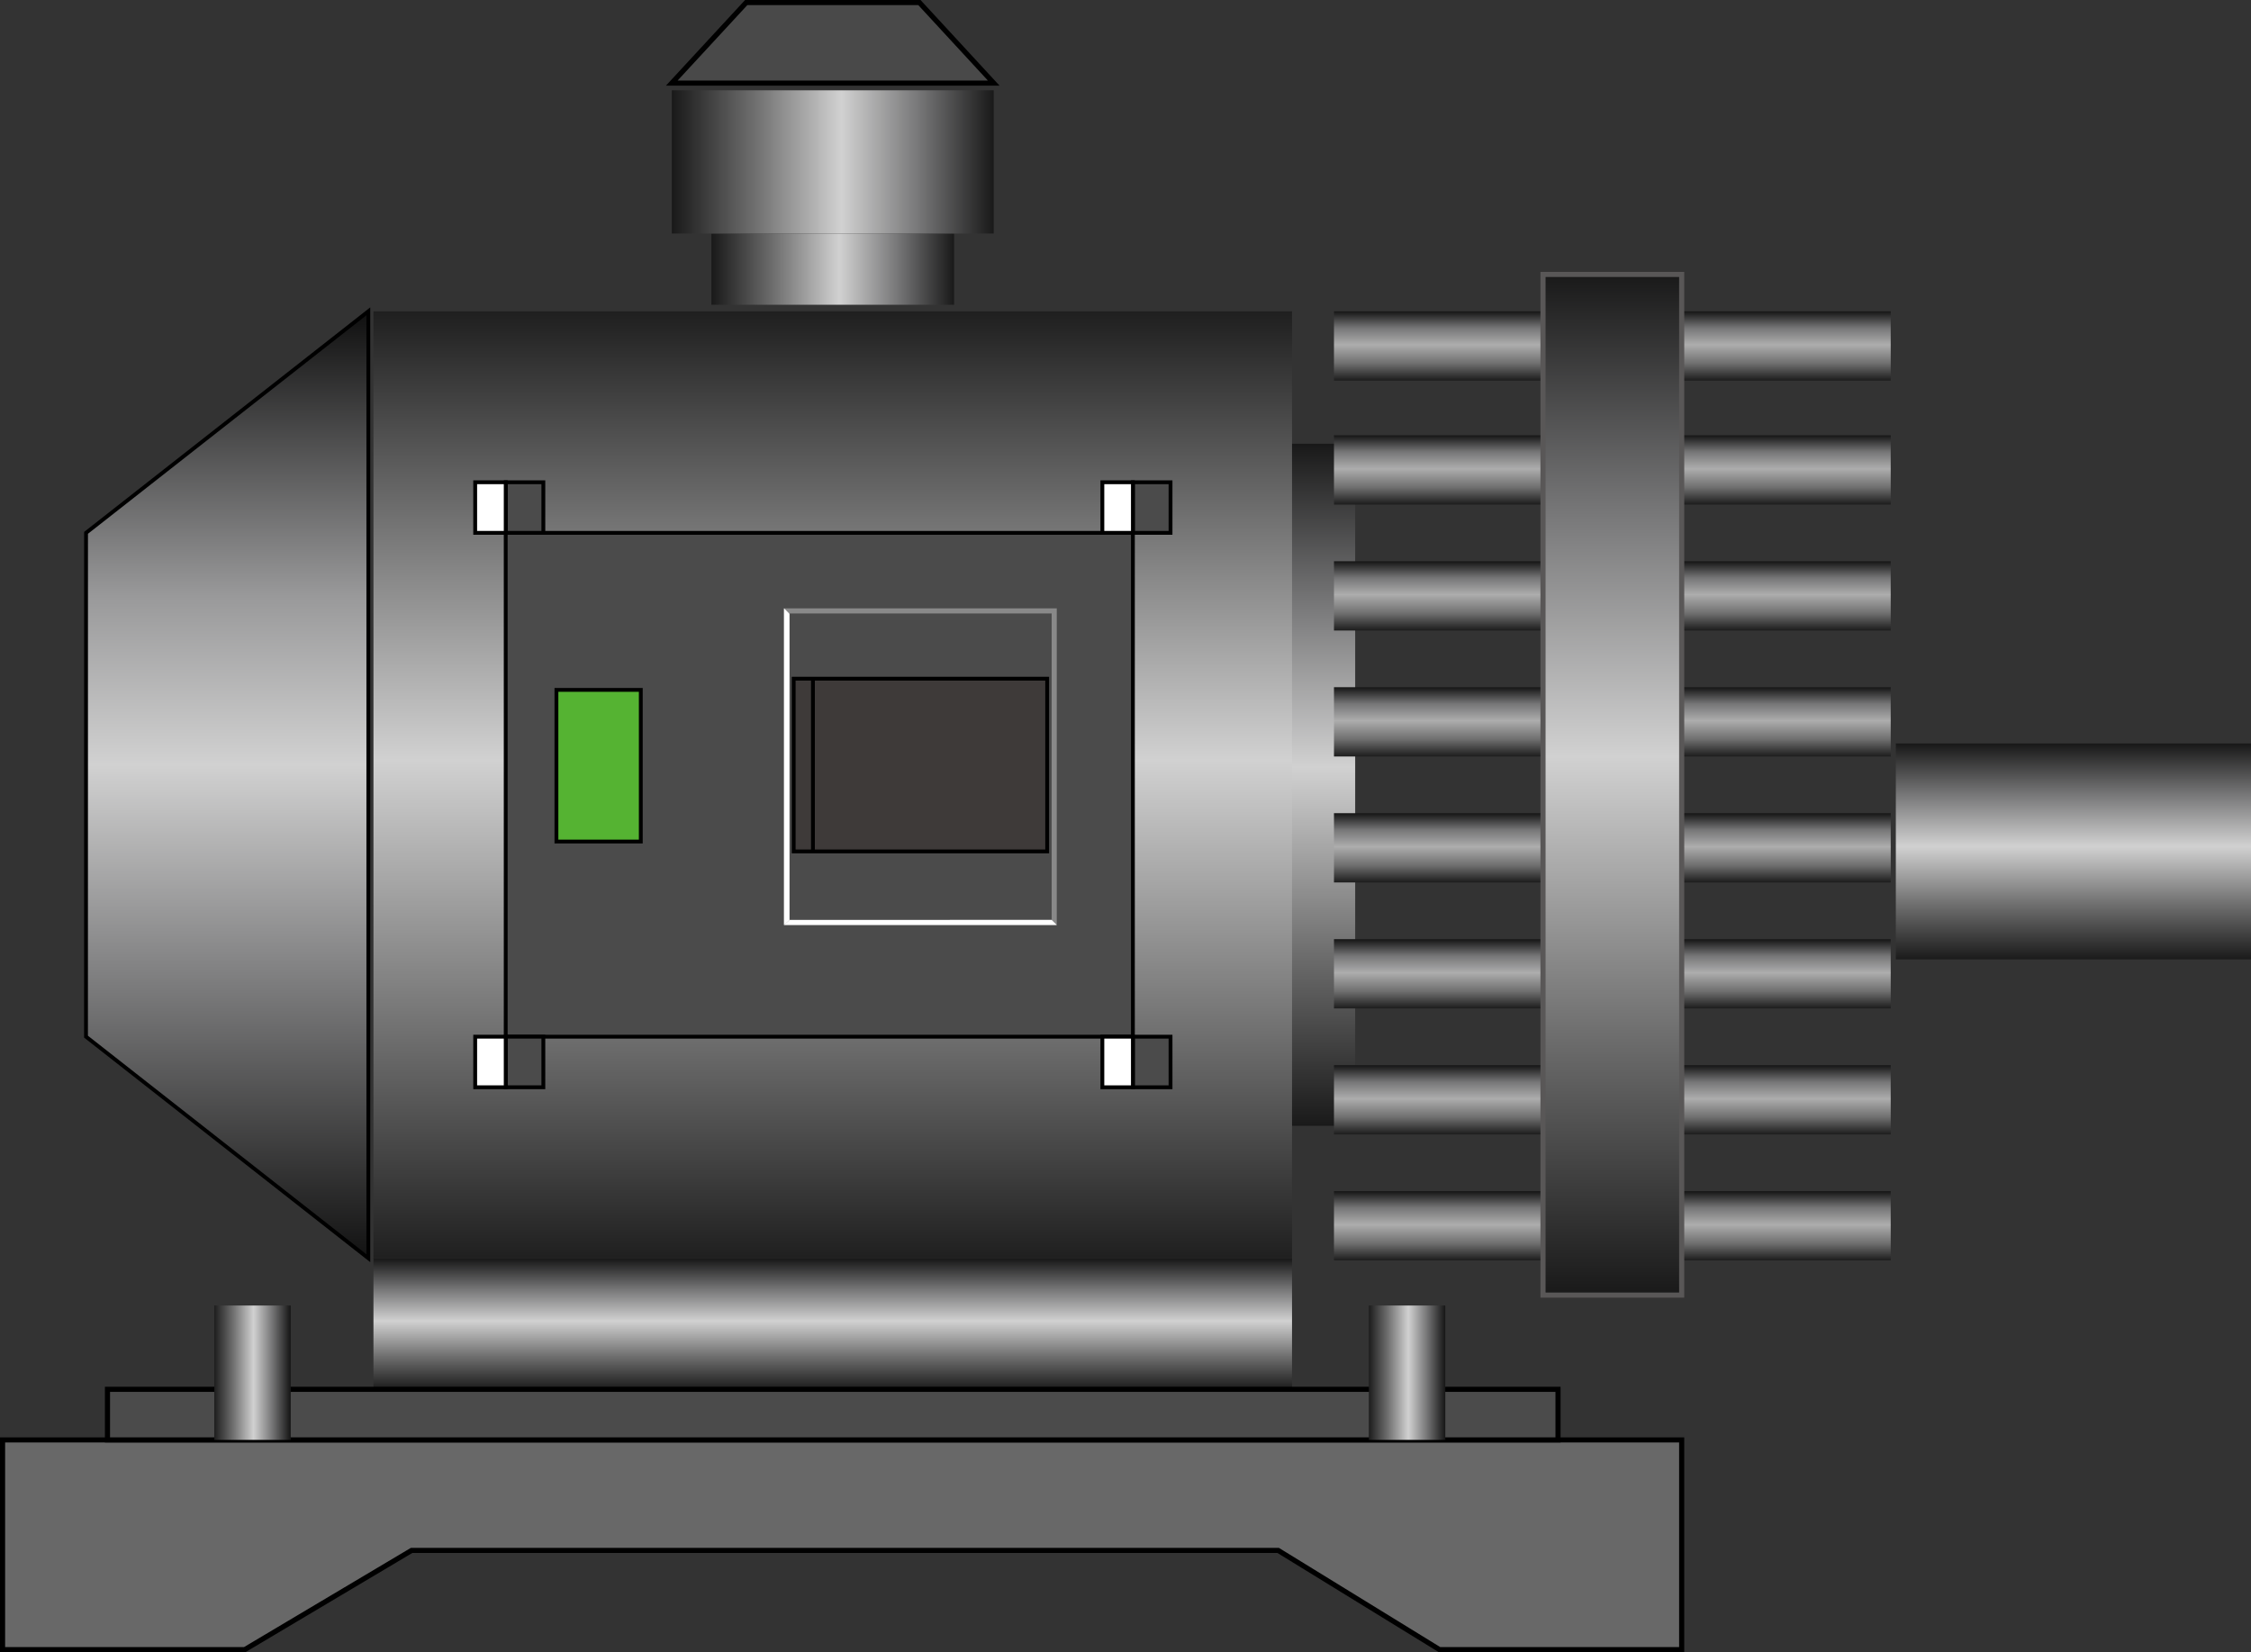 <?xml version="1.0" encoding="UTF-8" standalone="no"?>
<!-- Generator: Adobe Illustrator 16.0.0, SVG Export Plug-In . SVG Version: 6.00 Build 0)  -->

<svg
   xmlns:dc="http://purl.org/dc/elements/1.1/"
   xmlns:cc="http://creativecommons.org/ns#"
   xmlns:rdf="http://www.w3.org/1999/02/22-rdf-syntax-ns#"
   xmlns:svg="http://www.w3.org/2000/svg"
   xmlns="http://www.w3.org/2000/svg"
   xmlns:sodipodi="http://sodipodi.sourceforge.net/DTD/sodipodi-0.dtd"
   xmlns:inkscape="http://www.inkscape.org/namespaces/inkscape"
   version="1.1"
   id="图层_1"
   sodipodi:docname="0302.svg"
   inkscape:version="0.48.3.1 r9886"
   x="0px"
   y="0px"
   width="440.262px"
   height="323.188px"
   viewBox="0 0 440.262 323.188"
   enable-background="new 0 0 440.262 323.188"
   xml:space="preserve"><rect x="0" y="0" width="440.262" height="323.188" fill="#333333" stroke="none"/><defs
   id="defs241" />
<sodipodi:namedview
   id="namedview260"
   inkscape:current-layer="图层_1"
   inkscape:window-y="-8"
   inkscape:window-x="-8"
   fit-margin-bottom="0"
   fit-margin-right="0"
   inkscape:window-height="848"
   inkscape:window-width="1440"
   inkscape:pageshadow="2"
   inkscape:pageopacity="0"
   inkscape:cy="153.49792"
   inkscape:cx="261.22434"
   bordercolor="#666666"
   pagecolor="#ffffff"
   inkscape:zoom="3.1714774"
   guidetolerance="10"
   gridtolerance="10"
   fit-margin-left="0"
   objecttolerance="10"
   fit-margin-top="0"
   borderopacity="1"
   showgrid="false"
   inkscape:window-maximized="1">
	</sodipodi:namedview>
<linearGradient
   id="rect73_3_"
   gradientUnits="userSpaceOnUse"
   x1="-821.502"
   y1="-448.523"
   x2="-733.59"
   y2="-448.523"
   gradientTransform="matrix(3.107769e-008 -1.518 0.711 6.634431e-008 577.601 -1026.648)">
	<stop
   offset="0"
   style="stop-color:#191919"
   id="stop5" />
	<stop
   offset="0.258"
   style="stop-color:#6F6F6F"
   id="stop7" />
	<stop
   offset="0.527"
   style="stop-color:#D1D1D1"
   id="stop9" />
	<stop
   offset="0.769"
   style="stop-color:#767677"
   id="stop11" />
	<stop
   offset="1"
   style="stop-color:#191919"
   id="stop13" />
</linearGradient>
<rect
   id="rect73_2_"
   x="252.348"
   y="86.794"
   fill="url(#rect73_3_)"
   width="12.706"
   height="133.433" />
<linearGradient
   id="path8_1_"
   gradientUnits="userSpaceOnUse"
   x1="131.805"
   y1="871.506"
   x2="131.805"
   y2="871.506"
   gradientTransform="matrix(-1 0 0 1 457.262 -810.637)">
	<stop
   offset="0"
   style="stop-color:#5B5A59"
   id="stop17" />
	<stop
   offset="1"
   style="stop-color:#999999"
   id="stop19" />
</linearGradient>
<path
   id="path8"
   inkscape:connector-curvature="0"
   fill="url(#path8_1_)"
   stroke="#595758"
   stroke-width="0.25"
   stroke-miterlimit="10"
   d="  M325.457,60.869" />
<linearGradient
   id="rect21_14_"
   gradientUnits="userSpaceOnUse"
   x1="-855.459"
   y1="-583.304"
   x2="-838.565"
   y2="-583.304"
   gradientTransform="matrix(3.107769e-008 -1.518 0.711 6.634431e-008 577.601 -1026.648)">
	<stop
   offset="0"
   style="stop-color:#191919"
   id="stop23" />
	<stop
   offset="0.258"
   style="stop-color:#6F6F6F"
   id="stop25" />
	<stop
   offset="0.527"
   style="stop-color:#D1D1D1"
   id="stop27" />
	<stop
   offset="0.769"
   style="stop-color:#767677"
   id="stop29" />
	<stop
   offset="1"
   style="stop-color:#191919"
   id="stop31" />
</linearGradient>
<rect
   id="rect21"
   x="73.042"
   y="246.126"
   fill="url(#rect21_14_)"
   width="179.659"
   height="25.642" />
<linearGradient
   id="rect21_15_"
   gradientUnits="userSpaceOnUse"
   x1="-800.049"
   y1="-242.006"
   x2="-772.221"
   y2="-242.006"
   gradientTransform="matrix(3.107769e-008 -1.518 0.711 6.634431e-008 577.601 -1026.648)">
	<stop
   offset="0"
   style="stop-color:#191919"
   id="stop35" />
	<stop
   offset="0.258"
   style="stop-color:#6F6F6F"
   id="stop37" />
	<stop
   offset="0.527"
   style="stop-color:#D1D1D1"
   id="stop39" />
	<stop
   offset="0.769"
   style="stop-color:#767677"
   id="stop41" />
	<stop
   offset="1"
   style="stop-color:#191919"
   id="stop43" />
</linearGradient>
<rect
   id="rect21_11_"
   x="370.797"
   y="145.428"
   fill="url(#rect21_15_)"
   width="69.475"
   height="42.238" />
<linearGradient
   id="rect21_16_"
   gradientUnits="userSpaceOnUse"
   x1="-711.093"
   y1="-616.67"
   x2="-711.093"
   y2="-549.937"
   gradientTransform="matrix(3.107769e-008 -1.518 0.711 6.634431e-008 577.601 -1026.648)">
	<stop
   offset="0"
   style="stop-color:#191919"
   id="stop47" />
	<stop
   offset="0.258"
   style="stop-color:#6F6F6F"
   id="stop49" />
	<stop
   offset="0.527"
   style="stop-color:#D1D1D1"
   id="stop51" />
	<stop
   offset="0.769"
   style="stop-color:#767677"
   id="stop53" />
	<stop
   offset="1"
   style="stop-color:#191919"
   id="stop55" />
</linearGradient>
<rect
   id="rect21_9_"
   x="139.148"
   y="45.681"
   fill="url(#rect21_16_)"
   width="47.447"
   height="13.935" />
<linearGradient
   id="rect21_17_"
   gradientUnits="userSpaceOnUse"
   x1="-697.273"
   y1="-627.576"
   x2="-697.273"
   y2="-539.029"
   gradientTransform="matrix(3.107769e-008 -1.518 0.711 6.634431e-008 577.601 -1026.648)">
	<stop
   offset="0"
   style="stop-color:#191919"
   id="stop59" />
	<stop
   offset="0.258"
   style="stop-color:#6F6F6F"
   id="stop61" />
	<stop
   offset="0.527"
   style="stop-color:#D1D1D1"
   id="stop63" />
	<stop
   offset="0.769"
   style="stop-color:#767677"
   id="stop65" />
	<stop
   offset="1"
   style="stop-color:#191919"
   id="stop67" />
</linearGradient>
<rect
   id="rect21_10_"
   x="131.394"
   y="17.663"
   fill="url(#rect21_17_)"
   width="62.957"
   height="28.018" />
<g
   id="g69">
	
		<linearGradient
   id="rect21_18_"
   gradientUnits="userSpaceOnUse"
   x1="-725.455"
   y1="-368.847"
   x2="-716.526"
   y2="-368.847"
   gradientTransform="matrix(3.107769e-008 -1.518 0.711 6.634431e-008 577.601 -1026.648)">
		<stop
   offset="0"
   style="stop-color:#191919"
   id="stop72" />
		<stop
   offset="0.258"
   style="stop-color:#6F6F6F"
   id="stop74" />
		<stop
   offset="0.527"
   style="stop-color:#ADADAD"
   id="stop76" />
		<stop
   offset="0.769"
   style="stop-color:#767677"
   id="stop78" />
		<stop
   offset="1"
   style="stop-color:#191919"
   id="stop80" />
	</linearGradient>
	<rect
   id="rect21_1_"
   x="260.904"
   y="60.894"
   fill="url(#rect21_18_)"
   width="108.895"
   height="13.554" />
	
		<linearGradient
   id="rect21_19_"
   gradientUnits="userSpaceOnUse"
   x1="-741.43"
   y1="-368.847"
   x2="-732.501"
   y2="-368.847"
   gradientTransform="matrix(3.107769e-008 -1.518 0.711 6.634431e-008 577.601 -1026.648)">
		<stop
   offset="0"
   style="stop-color:#191919"
   id="stop84" />
		<stop
   offset="0.258"
   style="stop-color:#6F6F6F"
   id="stop86" />
		<stop
   offset="0.527"
   style="stop-color:#ADADAD"
   id="stop88" />
		<stop
   offset="0.769"
   style="stop-color:#767677"
   id="stop90" />
		<stop
   offset="1"
   style="stop-color:#191919"
   id="stop92" />
	</linearGradient>
	<rect
   id="rect21_2_"
   x="260.904"
   y="85.141"
   fill="url(#rect21_19_)"
   width="108.895"
   height="13.554" />
	
		<linearGradient
   id="rect21_20_"
   gradientUnits="userSpaceOnUse"
   x1="-757.666"
   y1="-368.847"
   x2="-748.736"
   y2="-368.847"
   gradientTransform="matrix(3.107769e-008 -1.518 0.711 6.634431e-008 577.601 -1026.648)">
		<stop
   offset="0"
   style="stop-color:#191919"
   id="stop96" />
		<stop
   offset="0.258"
   style="stop-color:#6F6F6F"
   id="stop98" />
		<stop
   offset="0.527"
   style="stop-color:#ADADAD"
   id="stop100" />
		<stop
   offset="0.769"
   style="stop-color:#767677"
   id="stop102" />
		<stop
   offset="1"
   style="stop-color:#191919"
   id="stop104" />
	</linearGradient>
	<rect
   id="rect21_3_"
   x="260.904"
   y="109.783"
   fill="url(#rect21_20_)"
   width="108.895"
   height="13.554" />
	
		<linearGradient
   id="rect21_21_"
   gradientUnits="userSpaceOnUse"
   x1="-773.901"
   y1="-368.847"
   x2="-764.971"
   y2="-368.847"
   gradientTransform="matrix(3.107769e-008 -1.518 0.711 6.634431e-008 577.601 -1026.648)">
		<stop
   offset="0"
   style="stop-color:#191919"
   id="stop108" />
		<stop
   offset="0.258"
   style="stop-color:#6F6F6F"
   id="stop110" />
		<stop
   offset="0.527"
   style="stop-color:#ADADAD"
   id="stop112" />
		<stop
   offset="0.769"
   style="stop-color:#767677"
   id="stop114" />
		<stop
   offset="1"
   style="stop-color:#191919"
   id="stop116" />
	</linearGradient>
	<rect
   id="rect21_4_"
   x="260.904"
   y="134.424"
   fill="url(#rect21_21_)"
   width="108.895"
   height="13.554" />
	
		<linearGradient
   id="rect21_22_"
   gradientUnits="userSpaceOnUse"
   x1="-790.136"
   y1="-368.847"
   x2="-781.206"
   y2="-368.847"
   gradientTransform="matrix(3.107769e-008 -1.518 0.711 6.634431e-008 577.601 -1026.648)">
		<stop
   offset="0"
   style="stop-color:#191919"
   id="stop120" />
		<stop
   offset="0.258"
   style="stop-color:#6F6F6F"
   id="stop122" />
		<stop
   offset="0.527"
   style="stop-color:#ADADAD"
   id="stop124" />
		<stop
   offset="0.769"
   style="stop-color:#767677"
   id="stop126" />
		<stop
   offset="1"
   style="stop-color:#191919"
   id="stop128" />
	</linearGradient>
	<rect
   id="rect21_5_"
   x="260.904"
   y="159.066"
   fill="url(#rect21_22_)"
   width="108.895"
   height="13.554" />
	
		<linearGradient
   id="rect21_23_"
   gradientUnits="userSpaceOnUse"
   x1="-806.371"
   y1="-368.847"
   x2="-797.442"
   y2="-368.847"
   gradientTransform="matrix(3.107769e-008 -1.518 0.711 6.634431e-008 577.601 -1026.648)">
		<stop
   offset="0"
   style="stop-color:#191919"
   id="stop132" />
		<stop
   offset="0.258"
   style="stop-color:#6F6F6F"
   id="stop134" />
		<stop
   offset="0.527"
   style="stop-color:#ADADAD"
   id="stop136" />
		<stop
   offset="0.769"
   style="stop-color:#767677"
   id="stop138" />
		<stop
   offset="1"
   style="stop-color:#191919"
   id="stop140" />
	</linearGradient>
	<rect
   id="rect21_6_"
   x="260.904"
   y="183.708"
   fill="url(#rect21_23_)"
   width="108.895"
   height="13.554" />
	
		<linearGradient
   id="rect21_24_"
   gradientUnits="userSpaceOnUse"
   x1="-822.607"
   y1="-368.847"
   x2="-813.677"
   y2="-368.847"
   gradientTransform="matrix(3.107769e-008 -1.518 0.711 6.634431e-008 577.601 -1026.648)">
		<stop
   offset="0"
   style="stop-color:#191919"
   id="stop144" />
		<stop
   offset="0.258"
   style="stop-color:#6F6F6F"
   id="stop146" />
		<stop
   offset="0.527"
   style="stop-color:#ADADAD"
   id="stop148" />
		<stop
   offset="0.769"
   style="stop-color:#767677"
   id="stop150" />
		<stop
   offset="1"
   style="stop-color:#191919"
   id="stop152" />
	</linearGradient>
	<rect
   id="rect21_7_"
   x="260.904"
   y="208.35"
   fill="url(#rect21_24_)"
   width="108.895"
   height="13.555" />
	
		<linearGradient
   id="rect21_25_"
   gradientUnits="userSpaceOnUse"
   x1="-838.842"
   y1="-368.847"
   x2="-829.911"
   y2="-368.847"
   gradientTransform="matrix(3.107769e-008 -1.518 0.711 6.634431e-008 577.601 -1026.648)">
		<stop
   offset="0"
   style="stop-color:#191919"
   id="stop156" />
		<stop
   offset="0.258"
   style="stop-color:#6F6F6F"
   id="stop158" />
		<stop
   offset="0.527"
   style="stop-color:#ADADAD"
   id="stop160" />
		<stop
   offset="0.769"
   style="stop-color:#767677"
   id="stop162" />
		<stop
   offset="1"
   style="stop-color:#191919"
   id="stop164" />
	</linearGradient>
	<rect
   id="rect21_8_"
   x="260.904"
   y="232.99"
   fill="url(#rect21_25_)"
   width="108.895"
   height="13.555" />
</g>
<linearGradient
   id="rect43_2_"
   gradientUnits="userSpaceOnUse"
   x1="-60.238"
   y1="468.747"
   x2="-60.238"
   y2="389.745"
   gradientTransform="matrix(-5.273 0 0 2.527 -2.305 -931.28)">
	<stop
   offset="0"
   style="stop-color:#191919"
   id="stop168" />
	<stop
   offset="0.258"
   style="stop-color:#6F6F6F"
   id="stop170" />
	<stop
   offset="0.527"
   style="stop-color:#D1D1D1"
   id="stop172" />
	<stop
   offset="0.769"
   style="stop-color:#767677"
   id="stop174" />
	<stop
   offset="1"
   style="stop-color:#191919"
   id="stop176" />
</linearGradient>
<rect
   id="rect43_1_"
   x="301.789"
   y="53.683"
   fill="url(#rect43_2_)"
   stroke="#595757"
   stroke-miterlimit="10"
   width="27.122"
   height="199.652" />
<linearGradient
   id="rect73_4_"
   gradientUnits="userSpaceOnUse"
   x1="-838.565"
   y1="-583.303"
   x2="-716.526"
   y2="-583.303"
   gradientTransform="matrix(3.107769e-008 -1.518 0.711 6.634431e-008 577.601 -1026.648)">
	<stop
   offset="0"
   style="stop-color:#1F1F1F"
   id="stop180" />
	<stop
   offset="0.527"
   style="stop-color:#D1D1D1"
   id="stop182" />
	<stop
   offset="1"
   style="stop-color:#1F1F1F"
   id="stop184" />
</linearGradient>
<rect
   id="rect73_1_"
   x="73.043"
   y="60.894"
   fill="url(#rect73_4_)"
   width="179.659"
   height="185.232" />
<polygon
   id="polygon187"
   fill="#686868"
   stroke="#000000"
   stroke-miterlimit="10"
   points="80.496,303.284 47.865,322.689   0.5,322.689 0.5,281.664 328.911,281.664 328.911,322.689 281.548,322.689 249.996,303.284 " />
<rect
   id="rect189"
   x="98.91"
   y="104.231"
   fill="#4B4B4B"
   stroke="#000000"
   stroke-width="0.75"
   stroke-miterlimit="10"
   width="122.667"
   height="98.557" />
<rect
   id="rect191"
   x="221.578"
   y="94.335"
   fill="#4B4B4B"
   stroke="#000000"
   stroke-width="0.75"
   stroke-miterlimit="10"
   width="7.36"
   height="9.897" />
<rect
   id="rect193"
   x="21.019"
   y="271.768"
   fill="#4B4B4B"
   stroke="#000000"
   stroke-miterlimit="10"
   width="283.705"
   height="9.896" />
<rect
   id="rect195"
   x="215.606"
   y="94.335"
   fill="#FFFFFF"
   stroke="#000000"
   stroke-width="0.75"
   stroke-miterlimit="10"
   width="5.973"
   height="9.897" />
<rect
   id="rect197"
   x="98.91"
   y="94.334"
   fill="#4B4B4B"
   stroke="#000000"
   stroke-width="0.75"
   stroke-miterlimit="10"
   width="7.362"
   height="9.897" />
<rect
   id="rect199"
   x="92.939"
   y="94.334"
   fill="#FFFFFF"
   stroke="#000000"
   stroke-width="0.75"
   stroke-miterlimit="10"
   width="5.972"
   height="9.897" />
<rect
   id="rect201"
   x="98.91"
   y="202.787"
   fill="#4B4B4B"
   stroke="#000000"
   stroke-width="0.75"
   stroke-miterlimit="10"
   width="7.362"
   height="9.896" />
<rect
   id="rect203"
   x="92.939"
   y="202.787"
   fill="#FFFFFF"
   stroke="#000000"
   stroke-width="0.75"
   stroke-miterlimit="10"
   width="5.972"
   height="9.896" />
<rect
   id="rect205"
   x="221.577"
   y="202.788"
   fill="#4B4B4B"
   stroke="#000000"
   stroke-width="0.75"
   stroke-miterlimit="10"
   width="7.361"
   height="9.897" />
<rect
   id="rect207"
   x="215.606"
   y="202.788"
   fill="#FFFFFF"
   stroke="#000000"
   stroke-width="0.75"
   stroke-miterlimit="10"
   width="5.972"
   height="9.897" />
<rect
   id="rect209"
   x="153.856"
   y="119.501"
   fill="#4B4B4B"
   stroke="#898989"
   stroke-miterlimit="10"
   width="52.333"
   height="60.942" />
<polygon
   id="polygon211"
   fill="#FFFFFF"
   points="154.413,120.07 153.33,118.986 153.33,180.943 154.413,179.96 " />
<polygon
   id="polygon213"
   fill="#FFFFFF"
   points="205.683,179.943 206.683,180.943 153.33,180.943 154.413,179.96 " />
<g
   id="shape"
   inkscape:label="#g3220"><rect
     height="33.788"
     width="49.583"
     stroke-miterlimit="10"
     stroke-width="0.75"
     stroke="#000000"
     fill="#3E3A39"
     y="132.759"
     x="155.231"
     id="rect215" /></g>
<line
   id="line217"
   fill="none"
   stroke="#000000"
   stroke-width="0.75"
   stroke-miterlimit="10"
   x1="158.996"
   y1="132.759"
   x2="158.996"
   y2="166.547" />
<g
   id="light"
   inkscape:label="#g3223"><rect
     height="29.667"
     width="16.5"
     stroke-miterlimit="10"
     stroke-width="0.75"
     stroke="#000000"
     fill="#55B332"
     y="134.95"
     x="108.83"
     id="rect219" /></g>
<linearGradient
   id="polygon232_1_"
   gradientUnits="userSpaceOnUse"
   x1="329.801"
   y1="-124.464"
   x2="329.801"
   y2="60.768"
   gradientTransform="matrix(-1 0 0 -1 374.234 121.662)">
	<stop
   offset="0"
   style="stop-color:#121212"
   id="stop205" />
	<stop
   offset="0.317"
   style="stop-color:#868687"
   id="stop207" />
	<stop
   offset="0.521"
   style="stop-color:#D1D1D1"
   id="stop209" />
	<stop
   offset="0.699"
   style="stop-color:#99999A"
   id="stop211" />
	<stop
   offset="1"
   style="stop-color:#0F0F0F"
   id="stop213" />
</linearGradient>
<polygon
   id="polygon232"
   fill="url(#polygon232_1_)"
   stroke="#000000"
   stroke-width="0.75"
   stroke-miterlimit="10"
   points="  72.043,60.894 16.83,104.231 16.823,202.787 72.043,246.126 " />
<polygon
   id="polygon234"
   fill="#494949"
   stroke="#000000"
   stroke-miterlimit="10"
   points="194.351,16.25 179.822,0.5 145.947,0.5   131.394,16.25 " />
<linearGradient
   id="rect21_26_"
   gradientUnits="userSpaceOnUse"
   x1="-795.145"
   y1="-109.558"
   x2="-785.29"
   y2="-109.558"
   gradientTransform="matrix(1.518 0 0 0.711 1474.592 346.415)">
	<stop
   offset="0"
   style="stop-color:#191919"
   id="stop218" />
	<stop
   offset="0.258"
   style="stop-color:#6F6F6F"
   id="stop220" />
	<stop
   offset="0.527"
   style="stop-color:#D1D1D1"
   id="stop222" />
	<stop
   offset="0.769"
   style="stop-color:#767677"
   id="stop224" />
	<stop
   offset="1"
   style="stop-color:#191919"
   id="stop226" />
</linearGradient>
<rect
   id="rect21_12_"
   x="267.722"
   y="255.375"
   fill="url(#rect21_26_)"
   width="14.958"
   height="26.289" />
<linearGradient
   id="rect21_27_"
   gradientUnits="userSpaceOnUse"
   x1="-943.92"
   y1="-109.558"
   x2="-934.065"
   y2="-109.558"
   gradientTransform="matrix(1.518 0 0 0.711 1474.592 346.415)">
	<stop
   offset="0"
   style="stop-color:#191919"
   id="stop230" />
	<stop
   offset="0.258"
   style="stop-color:#6F6F6F"
   id="stop232" />
	<stop
   offset="0.527"
   style="stop-color:#D1D1D1"
   id="stop234" />
	<stop
   offset="0.769"
   style="stop-color:#767677"
   id="stop236" />
	<stop
   offset="1"
   style="stop-color:#191919"
   id="stop238" />
</linearGradient>
<rect
   id="rect21_13_"
   x="41.91"
   y="255.375"
   fill="url(#rect21_27_)"
   width="14.958"
   height="26.289" />
</svg>